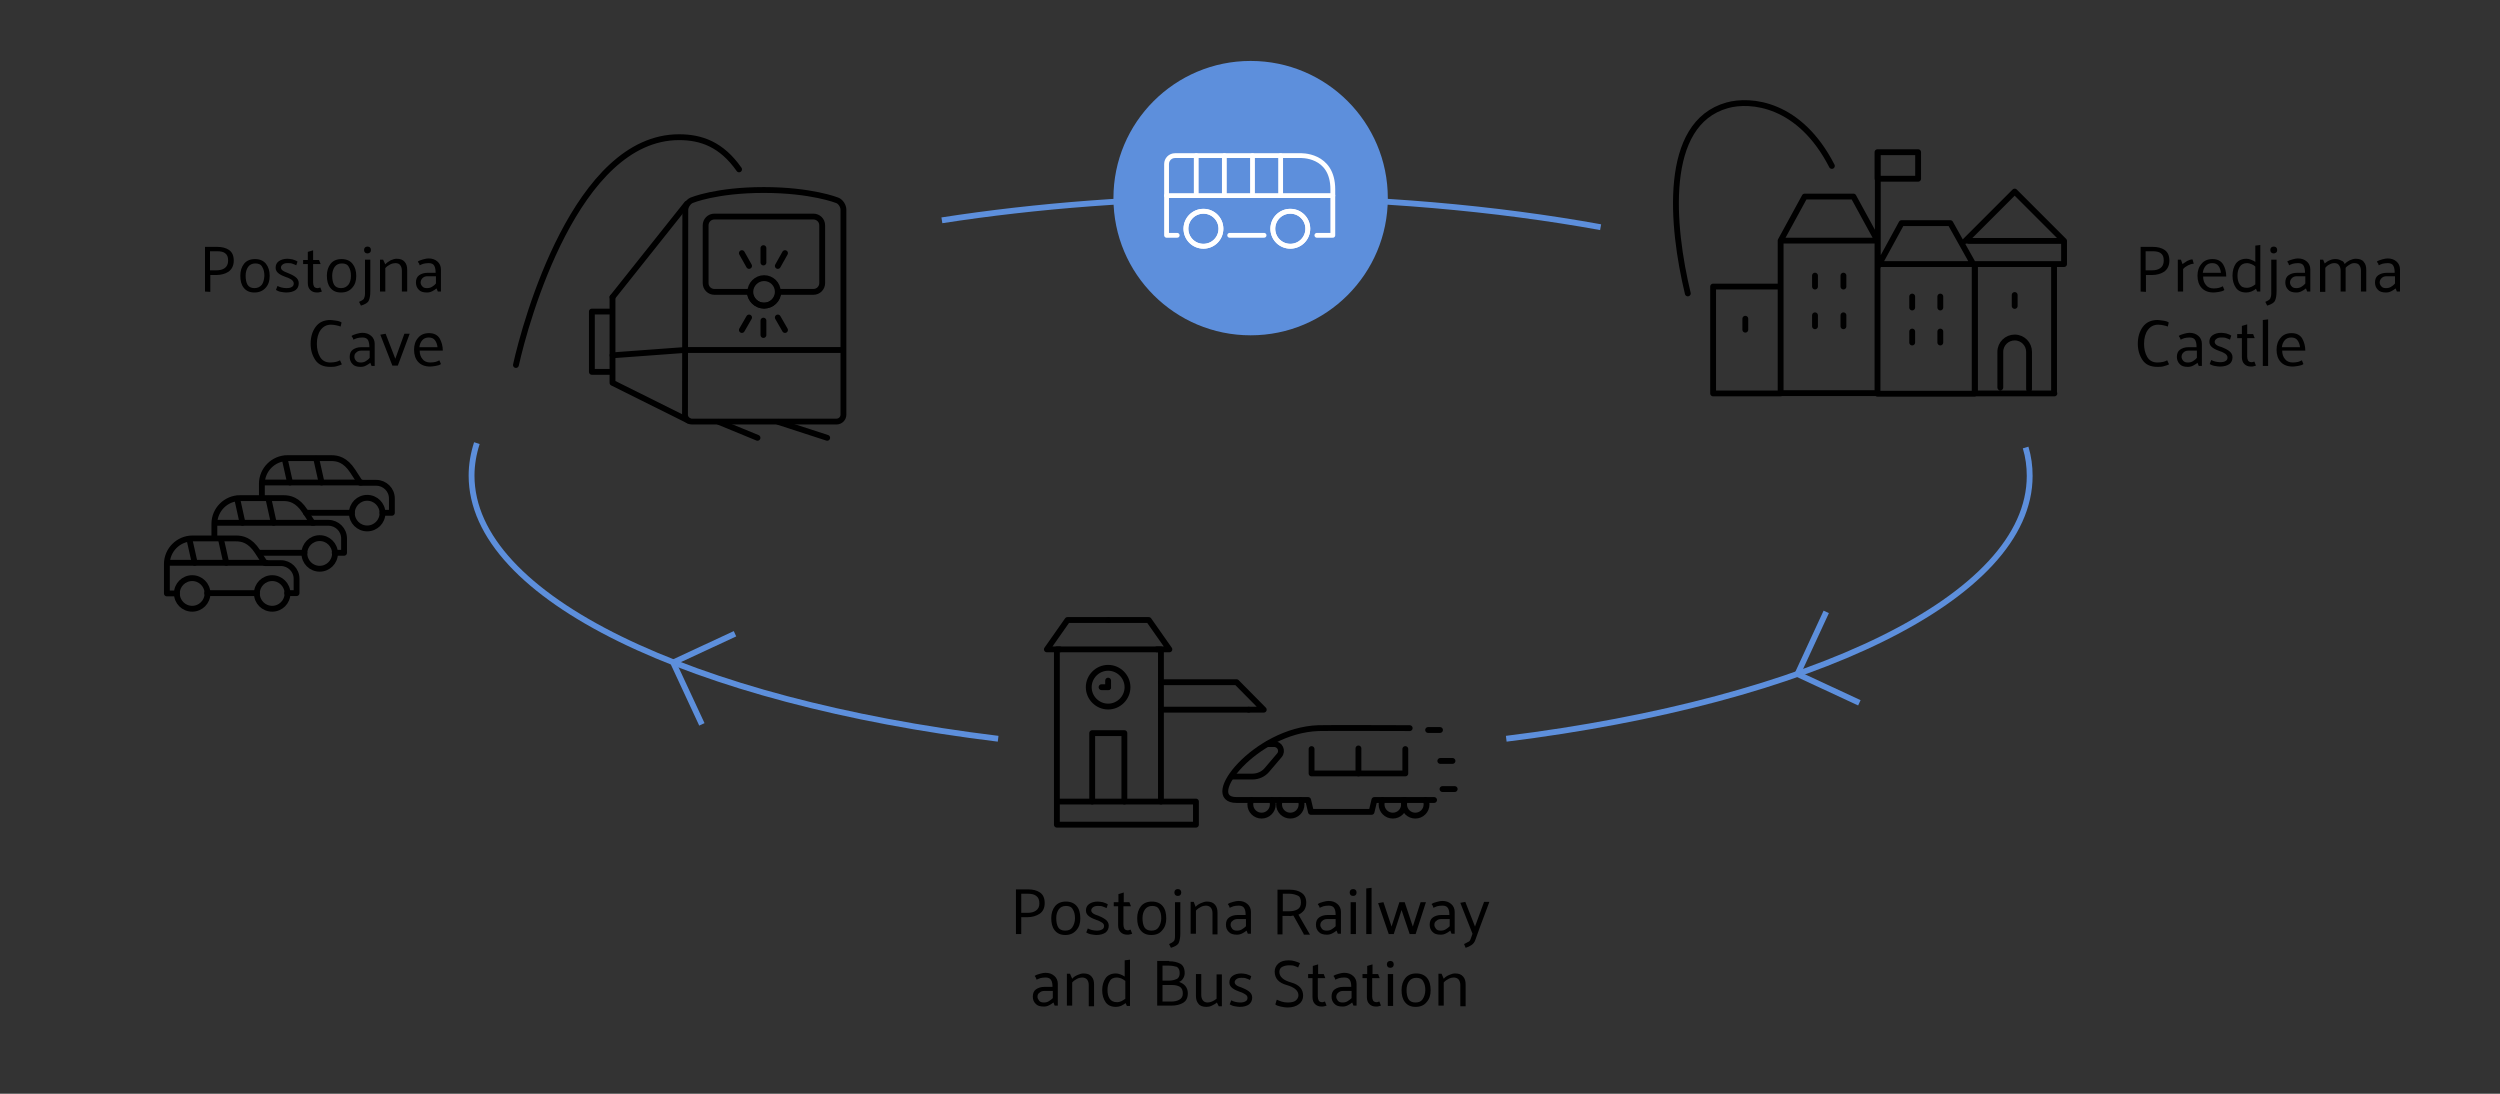 <?xml version="1.0" encoding="utf-8"?>
<!-- Generator: Adobe Illustrator 27.3.1, SVG Export Plug-In . SVG Version: 6.00 Build 0)  -->
<svg version="1.1" id="Layer_1" xmlns="http://www.w3.org/2000/svg" xmlns:xlink="http://www.w3.org/1999/xlink" x="0px" y="0px"
	 width="800px" height="350px" viewBox="0 0 800 350" style="enable-background:new 0 0 800 350;" xml:space="preserve">
<rect x="0" y="0" width="800" height="350" fill="#333333" stroke="none"/>
<style type="text/css">
	.st0{fill:none;stroke:#000000;stroke-width:1.871;stroke-linecap:round;stroke-linejoin:round;stroke-miterlimit:10;}
	.st1{fill:none;stroke:#5D8FDC;stroke-width:1.871;stroke-miterlimit:10;}
	.st2{fill:#5D8FDC;}
	.st3{fill:none;stroke:#FFFFFF;stroke-width:1.54;stroke-linecap:round;stroke-linejoin:round;stroke-miterlimit:10;}
	.st4{enable-background:new    ;}
</style>
<g>
	<path d="M685,93.3V79h3.9c1.5,0,2.8,0.3,3.8,1s1.5,1.8,1.5,3.4s-0.6,2.7-1.6,3.5c-1.1,0.7-2.4,1.1-3.9,1.1h-2v5.4L685,93.3
		L685,93.3z M688.9,80.4h-2.3v6.1h2.1c1,0,1.9-0.2,2.6-0.7c0.7-0.5,1.1-1.3,1.1-2.4c0-1.2-0.3-1.9-1-2.4
		C690.9,80.6,690,80.4,688.9,80.4z"/>
	<path d="M696.9,93.3V83.1h1l0.5,1.4c0.4-0.3,0.9-0.6,1.5-1c0.6-0.3,1.2-0.5,1.7-0.5c0.1,0.2,0.1,0.4,0.2,0.7
		c0.1,0.2,0.1,0.4,0.2,0.7c-0.6,0-1.2,0.2-1.8,0.5s-1.2,0.7-1.6,1.2v7.2L696.9,93.3L696.9,93.3z"/>
	<path d="M712.4,88.5H705c0,1.1,0.3,2,0.9,2.7c0.5,0.7,1.4,1.1,2.5,1.1c0.7,0,1.2-0.1,1.7-0.2c0.4-0.1,0.8-0.3,1.2-0.5l0.5,1.2
		c-0.4,0.3-1,0.5-1.7,0.6s-1.3,0.2-1.7,0.2c-1.7,0-3-0.5-3.9-1.5s-1.3-2.3-1.3-3.9c0-1.5,0.4-2.8,1.3-3.8c0.8-1,2-1.5,3.5-1.5
		c1.6,0,2.7,0.6,3.4,1.7C712,85.6,712.4,86.9,712.4,88.5z M710.7,87.3c-0.1-0.9-0.4-1.7-0.8-2.2c-0.4-0.6-1.1-0.9-2-0.9
		s-1.6,0.3-2.1,0.9s-0.8,1.3-0.9,2.2H710.7z"/>
	<path d="M723.3,78.4v14.9h-1l-0.4-0.9c-0.4,0.4-0.9,0.6-1.5,0.9c-0.6,0.2-1.1,0.3-1.6,0.3c-1.5,0-2.6-0.5-3.3-1.5s-1.1-2.3-1.1-3.9
		s0.4-2.9,1.1-3.9c0.8-1,1.9-1.5,3.4-1.5c0.4,0,0.9,0.1,1.4,0.3c0.5,0.2,1,0.4,1.4,0.7v-5.2L723.3,78.4z M719.1,84.2
		c-1.1,0-1.9,0.4-2.4,1.2c-0.5,0.8-0.7,1.7-0.7,2.8c0,1.1,0.2,2.1,0.7,2.8c0.5,0.8,1.2,1.1,2.4,1.1c0.4,0,0.8-0.1,1.3-0.3
		c0.5-0.2,0.9-0.5,1.3-0.8v-5.7c-0.4-0.4-0.8-0.6-1.3-0.8C719.9,84.3,719.5,84.2,719.1,84.2z"/>
	<path d="M726.8,94V83.1h1.7v10.1c0,1.4-0.2,2.4-0.5,3c-0.3,0.7-1.2,1.2-2.5,1.6l-0.6-1.2c0.7-0.3,1.2-0.6,1.5-0.9
		C726.6,95.3,726.8,94.7,726.8,94z M727.6,81.1c-0.3,0-0.6-0.1-0.8-0.3c-0.2-0.2-0.3-0.5-0.3-0.8s0.1-0.6,0.3-0.8
		c0.2-0.2,0.5-0.3,0.8-0.3s0.6,0.1,0.8,0.3c0.2,0.2,0.3,0.5,0.3,0.8s-0.1,0.6-0.3,0.8C728.2,80.9,727.9,81.1,727.6,81.1z"/>
	<path d="M731.9,83.7c0.4-0.3,1-0.5,1.7-0.7s1.3-0.3,1.7-0.3c1.2,0,2.1,0.3,2.9,1c0.7,0.6,1.1,1.5,1.1,2.5v7.1h-1l-0.4-1
		c-0.4,0.3-0.8,0.6-1.4,0.9c-0.6,0.3-1.1,0.4-1.7,0.4c-1.2,0-2.1-0.3-2.6-0.9c-0.6-0.6-0.9-1.4-0.9-2.3c0-1,0.3-1.8,1-2.3
		s1.6-0.8,2.7-0.8h2.6c0-0.8-0.1-1.6-0.4-2.2c-0.3-0.6-0.9-0.9-1.8-0.9c-0.7,0-1.3,0.1-1.7,0.2c-0.5,0.2-0.9,0.3-1.2,0.5
		c-0.1-0.2-0.1-0.4-0.2-0.6S732,83.9,731.9,83.7z M732.8,90.4c0,0.4,0.2,0.9,0.5,1.2c0.3,0.4,0.8,0.6,1.5,0.6c0.6,0,1.1-0.1,1.6-0.4
		s0.9-0.6,1.3-1.1v-2.3H735c-0.7,0-1.2,0.2-1.6,0.6C733,89.4,732.8,89.9,732.8,90.4z"/>
	<path d="M750.3,84.5c0.4-0.5,1-0.9,1.6-1.2c0.7-0.3,1.3-0.5,1.9-0.5c1.2,0,2.1,0.3,2.6,1c0.6,0.7,0.8,1.5,0.8,2.6v6.9h-1.7v-6.7
		c0-0.7-0.2-1.3-0.5-1.7c-0.3-0.5-0.9-0.7-1.6-0.7c-0.5,0-0.9,0.1-1.4,0.4s-1,0.6-1.4,1.1c0,0.1,0,0.3,0,0.4s0,0.2,0,0.3v6.9H749
		v-6.7c0-0.7-0.2-1.3-0.5-1.7c-0.3-0.5-0.8-0.7-1.5-0.7c-0.5,0-1,0.1-1.5,0.4c-0.5,0.2-1,0.6-1.4,1.1v7.7h-1.7V83.1h1l0.5,1.2
		c0.5-0.4,1-0.8,1.6-1c0.6-0.3,1.2-0.4,1.8-0.4c0.8,0,1.4,0.2,1.9,0.5C749.7,83.5,750.1,83.9,750.3,84.5z"/>
	<path d="M760.6,83.7c0.4-0.3,1-0.5,1.7-0.7s1.3-0.3,1.7-0.3c1.2,0,2.1,0.3,2.9,1c0.7,0.6,1.1,1.5,1.1,2.5v7.1h-1l-0.4-1
		c-0.4,0.3-0.8,0.6-1.4,0.9c-0.6,0.3-1.1,0.4-1.7,0.4c-1.2,0-2.1-0.3-2.6-0.9c-0.6-0.6-0.9-1.4-0.9-2.3c0-1,0.3-1.8,1-2.3
		s1.6-0.8,2.7-0.8h2.6c0-0.8-0.1-1.6-0.4-2.2c-0.3-0.6-0.9-0.9-1.8-0.9c-0.7,0-1.3,0.1-1.7,0.2c-0.5,0.2-0.9,0.3-1.2,0.5
		c-0.1-0.2-0.1-0.4-0.2-0.6C760.8,84.1,760.7,83.9,760.6,83.7z M761.5,90.4c0,0.4,0.2,0.9,0.5,1.2c0.3,0.4,0.8,0.6,1.5,0.6
		c0.6,0,1.1-0.1,1.6-0.4s0.9-0.6,1.3-1.1v-2.3h-2.7c-0.7,0-1.2,0.2-1.6,0.6C761.7,89.4,761.5,89.9,761.5,90.4z"/>
	<path d="M693.7,104.5c-0.5-0.2-0.9-0.3-1.4-0.4c-0.4-0.1-1-0.2-1.7-0.2c-1.4,0-2.5,0.6-3.3,1.7s-1.2,2.6-1.2,4.4c0,1.6,0.3,3,1,4.2
		s1.8,1.8,3.3,1.8c0.7,0,1.3-0.1,1.8-0.2s0.9-0.3,1.3-0.5l0.6,1.3c-0.4,0.2-1,0.4-1.7,0.6s-1.4,0.2-2,0.2c-2.2,0-3.8-0.7-4.8-2.2
		s-1.5-3.2-1.5-5.2c0-2.1,0.5-3.9,1.6-5.4s2.7-2.2,4.7-2.2c0.4,0,1,0.1,1.8,0.2s1.4,0.3,1.8,0.6L693.7,104.5z"/>
	<path d="M697.2,107.5c0.4-0.3,1-0.5,1.7-0.7s1.3-0.3,1.7-0.3c1.2,0,2.1,0.3,2.9,1c0.7,0.6,1.1,1.5,1.1,2.5v7.1h-1l-0.4-1
		c-0.4,0.3-0.8,0.6-1.4,0.9c-0.6,0.3-1.1,0.4-1.7,0.4c-1.2,0-2.1-0.3-2.6-0.9c-0.6-0.6-0.9-1.4-0.9-2.3c0-1,0.3-1.8,1-2.3
		s1.6-0.8,2.7-0.8h2.6c0-0.8-0.1-1.6-0.4-2.2c-0.3-0.6-0.9-0.9-1.8-0.9c-0.7,0-1.3,0.1-1.7,0.2c-0.5,0.2-0.9,0.3-1.2,0.5
		c-0.1-0.2-0.1-0.4-0.2-0.6C697.4,107.9,697.3,107.7,697.2,107.5z M698.1,114.2c0,0.4,0.2,0.9,0.5,1.2c0.3,0.4,0.8,0.6,1.5,0.6
		c0.6,0,1.1-0.1,1.6-0.4s0.9-0.6,1.3-1.1v-2.3h-2.7c-0.7,0-1.2,0.2-1.6,0.6C698.3,113.2,698.1,113.6,698.1,114.2z"/>
	<path d="M713.6,108.7c-0.3-0.2-0.7-0.3-1.2-0.5c-0.4-0.2-1-0.2-1.6-0.2s-1.1,0.1-1.5,0.4s-0.6,0.6-0.6,1s0.2,0.7,0.6,1
		c0.4,0.3,1,0.5,1.7,0.7c0.8,0.3,1.6,0.7,2.3,1.2s1.1,1.2,1.1,2c0,0.9-0.3,1.7-1,2.2s-1.7,0.8-3.1,0.8c-0.4,0-1-0.1-1.6-0.2
		c-0.7-0.1-1.2-0.4-1.6-0.6l0.5-1.3c0.4,0.2,0.8,0.4,1.3,0.5s1,0.2,1.5,0.2c0.8,0,1.4-0.1,1.8-0.4c0.4-0.2,0.6-0.6,0.6-1.1
		c0-0.4-0.2-0.8-0.7-1.2c-0.5-0.3-1-0.6-1.7-0.8c-0.8-0.3-1.6-0.6-2.3-1.1s-1.1-1.1-1.1-1.9c0-0.9,0.3-1.6,1-2.1s1.6-0.8,2.8-0.8
		c0.4,0,1,0.1,1.6,0.2c0.6,0.2,1.2,0.4,1.6,0.7L713.6,108.7z"/>
	<path d="M721.9,117c-0.2,0.1-0.4,0.1-0.7,0.2s-0.6,0.1-0.9,0.1c-0.9,0-1.6-0.3-2.1-0.8s-0.8-1.2-0.8-2.2v-6.1h-1.5v-1.3h1.5v-2.6
		l1.7-0.5v3.1h1.9l0.5,1.3h-2.4v5.9c0,0.5,0.1,0.9,0.3,1.3c0.2,0.3,0.6,0.5,1.1,0.5c0.2,0,0.3,0,0.5-0.1c0.2,0,0.3-0.1,0.4-0.1
		L721.9,117z"/>
	<path d="M724.1,117.1v-14.7l1.7-0.2v14.9C725.8,117.1,724.1,117.1,724.1,117.1z"/>
	<path d="M737.7,112.2h-7.4c0,1.1,0.3,2,0.9,2.7c0.5,0.7,1.4,1.1,2.5,1.1c0.7,0,1.2-0.1,1.7-0.2c0.4-0.1,0.8-0.3,1.2-0.5l0.5,1.2
		c-0.4,0.3-1,0.5-1.7,0.6s-1.3,0.2-1.7,0.2c-1.7,0-3-0.5-3.9-1.5s-1.3-2.3-1.3-3.9c0-1.5,0.4-2.8,1.3-3.8c0.8-1,2-1.5,3.5-1.5
		c1.6,0,2.7,0.6,3.4,1.7C737.3,109.4,737.7,110.7,737.7,112.2z M736,111.1c-0.1-0.9-0.4-1.7-0.8-2.2c-0.4-0.6-1.1-0.9-2-0.9
		s-1.6,0.3-2.1,0.9s-0.8,1.3-0.9,2.2H736z"/>
</g>
<g>
	<path d="M65.6,93.3V79h3.9c1.5,0,2.8,0.3,3.8,1s1.5,1.8,1.5,3.4s-0.6,2.7-1.6,3.5c-1.1,0.7-2.4,1.1-3.9,1.1h-2v5.4L65.6,93.3
		L65.6,93.3z M69.5,80.4h-2.3v6.1h2.1c1,0,1.9-0.2,2.6-0.7s1.1-1.3,1.1-2.4c0-1.2-0.3-1.9-1-2.4C71.5,80.6,70.6,80.4,69.5,80.4z"/>
	<path d="M81.4,93.6c-1.5,0-2.6-0.5-3.4-1.5s-1.1-2.3-1.1-3.9c0-1.5,0.4-2.8,1.2-3.8c0.8-1,2-1.5,3.5-1.5s2.7,0.5,3.5,1.5
		s1.2,2.3,1.2,3.9s-0.4,2.8-1.3,3.8C84.1,93.1,82.9,93.6,81.4,93.6z M84.6,88.3c0-1.2-0.2-2.1-0.7-2.9c-0.4-0.8-1.2-1.1-2.2-1.1
		s-1.8,0.4-2.3,1.1s-0.8,1.7-0.8,2.8c0,1.2,0.2,2.2,0.6,2.9c0.4,0.7,1.2,1.1,2.2,1.1c1.1,0,1.8-0.4,2.4-1.1
		C84.3,90.4,84.5,89.5,84.6,88.3z"/>
	<path d="M94.8,84.9c-0.3-0.2-0.7-0.3-1.2-0.5c-0.4-0.2-1-0.2-1.6-0.2s-1.1,0.1-1.5,0.4s-0.6,0.6-0.6,1s0.2,0.7,0.6,1s1,0.5,1.7,0.8
		c0.8,0.3,1.6,0.7,2.3,1.2c0.7,0.5,1.1,1.2,1.1,2c0,0.9-0.3,1.7-1,2.2s-1.7,0.8-3.1,0.8c-0.4,0-1-0.1-1.6-0.2
		c-0.7-0.1-1.2-0.4-1.6-0.6l0.5-1.3c0.4,0.2,0.8,0.4,1.3,0.5s1,0.2,1.5,0.2c0.8,0,1.4-0.1,1.8-0.4c0.4-0.2,0.6-0.6,0.6-1.1
		c0-0.4-0.2-0.8-0.7-1.2c-0.5-0.3-1-0.6-1.7-0.8c-0.8-0.3-1.6-0.6-2.3-1.1c-0.7-0.5-1.1-1.1-1.1-1.9c0-0.9,0.3-1.6,1-2.1
		s1.6-0.8,2.8-0.8c0.4,0,1,0.1,1.6,0.2c0.6,0.2,1.2,0.4,1.6,0.7L94.8,84.9z"/>
	<path d="M103,93.3c-0.2,0.1-0.4,0.1-0.7,0.2c-0.3,0.1-0.6,0.1-0.9,0.1c-0.9,0-1.6-0.3-2.1-0.8s-0.8-1.2-0.8-2.2v-6.1H97v-1.3h1.5
		v-2.6l1.7-0.5v3.1h1.9l0.5,1.3h-2.4v5.9c0,0.5,0.1,0.9,0.3,1.3c0.2,0.3,0.6,0.5,1.1,0.5c0.2,0,0.3,0,0.5-0.1c0.2,0,0.3-0.1,0.4-0.1
		L103,93.3z"/>
	<path d="M109.1,93.6c-1.5,0-2.6-0.5-3.4-1.5s-1.1-2.3-1.1-3.9c0-1.5,0.4-2.8,1.2-3.8c0.8-1,2-1.5,3.5-1.5s2.7,0.5,3.5,1.5
		s1.2,2.3,1.2,3.9s-0.4,2.8-1.3,3.8C111.8,93.1,110.7,93.6,109.1,93.6z M112.3,88.3c0-1.2-0.2-2.1-0.7-2.9c-0.4-0.8-1.2-1.1-2.2-1.1
		s-1.8,0.4-2.3,1.1s-0.8,1.7-0.8,2.8c0,1.2,0.2,2.2,0.6,2.9c0.4,0.7,1.2,1.1,2.2,1.1c1.1,0,1.8-0.4,2.4-1.1
		C112,90.4,112.3,89.5,112.3,88.3z"/>
	<path d="M116.8,94V83.1h1.7v10.1c0,1.4-0.2,2.4-0.5,3c-0.3,0.7-1.2,1.2-2.5,1.6l-0.6-1.2c0.7-0.3,1.2-0.6,1.5-0.9
		C116.6,95.3,116.8,94.7,116.8,94z M117.6,81.1c-0.3,0-0.6-0.1-0.8-0.3c-0.2-0.2-0.3-0.5-0.3-0.8s0.1-0.6,0.3-0.8
		c0.2-0.2,0.5-0.3,0.8-0.3s0.6,0.1,0.8,0.3c0.2,0.2,0.3,0.5,0.3,0.8s-0.1,0.6-0.3,0.8C118.2,80.9,117.9,81.1,117.6,81.1z"/>
	<path d="M123.3,84.6c0.4-0.5,1-0.9,1.7-1.3c0.7-0.3,1.3-0.5,1.9-0.5c1.2,0,2,0.3,2.6,1s0.8,1.5,0.8,2.6v6.9h-1.7v-6.7
		c0-0.7-0.2-1.3-0.5-1.7c-0.3-0.5-0.9-0.7-1.6-0.7c-0.4,0-1,0.1-1.6,0.4s-1.2,0.7-1.6,1.2v7.5h-1.7V83.1h1L123.3,84.6z"/>
	<path d="M133.7,83.7c0.4-0.3,1-0.5,1.7-0.7s1.3-0.3,1.7-0.3c1.2,0,2.1,0.3,2.9,1c0.7,0.6,1.1,1.5,1.1,2.5v7.1h-1l-0.4-1
		c-0.4,0.3-0.8,0.6-1.4,0.9c-0.6,0.3-1.1,0.4-1.7,0.4c-1.2,0-2.1-0.3-2.6-0.9c-0.6-0.6-0.9-1.4-0.9-2.3c0-1,0.3-1.8,1-2.3
		s1.6-0.8,2.7-0.8h2.6c0-0.8-0.1-1.6-0.4-2.2c-0.3-0.6-0.9-0.9-1.8-0.9c-0.7,0-1.3,0.1-1.7,0.2c-0.5,0.2-0.9,0.3-1.2,0.5
		c-0.1-0.2-0.1-0.4-0.2-0.6C133.9,84.1,133.8,83.9,133.7,83.7z M134.6,90.4c0,0.4,0.2,0.9,0.5,1.2c0.3,0.4,0.8,0.6,1.5,0.6
		c0.6,0,1.1-0.1,1.6-0.4s0.9-0.6,1.3-1.1v-2.3h-2.7c-0.7,0-1.2,0.2-1.6,0.6S134.6,89.9,134.6,90.4z"/>
	<path d="M109,104.5c-0.5-0.2-0.9-0.3-1.4-0.4c-0.4-0.1-1-0.2-1.7-0.2c-1.4,0-2.5,0.6-3.3,1.7s-1.2,2.6-1.2,4.4c0,1.6,0.3,3,1,4.2
		s1.8,1.8,3.3,1.8c0.7,0,1.3-0.1,1.8-0.2s0.9-0.3,1.3-0.5l0.6,1.3c-0.4,0.2-1,0.4-1.7,0.6s-1.4,0.2-2,0.2c-2.2,0-3.8-0.7-4.8-2.2
		s-1.5-3.2-1.5-5.2c0-2.1,0.5-3.9,1.6-5.4s2.7-2.2,4.7-2.2c0.4,0,1,0.1,1.8,0.2s1.4,0.3,1.8,0.6L109,104.5z"/>
	<path d="M112.5,107.5c0.4-0.3,1-0.5,1.7-0.7s1.3-0.3,1.7-0.3c1.2,0,2.1,0.3,2.9,1c0.7,0.6,1.1,1.5,1.1,2.5v7.1h-1l-0.4-1
		c-0.4,0.3-0.8,0.6-1.4,0.9s-1.1,0.4-1.7,0.4c-1.2,0-2.1-0.3-2.6-0.9c-0.6-0.6-0.9-1.4-0.9-2.3c0-1,0.3-1.8,1-2.3s1.6-0.8,2.7-0.8
		h2.6c0-0.8-0.1-1.6-0.4-2.2s-0.9-0.9-1.8-0.9c-0.7,0-1.3,0.1-1.7,0.2c-0.5,0.2-0.9,0.3-1.2,0.5c-0.1-0.2-0.1-0.4-0.2-0.6
		C112.6,107.9,112.6,107.7,112.5,107.5z M113.4,114.2c0,0.4,0.2,0.9,0.5,1.2c0.3,0.4,0.8,0.6,1.5,0.6c0.6,0,1.1-0.1,1.6-0.4
		s0.9-0.6,1.3-1.1v-2.3h-2.7c-0.7,0-1.2,0.2-1.6,0.6C113.5,113.2,113.4,113.6,113.4,114.2z"/>
	<path d="M125.6,117.1l-3.9-10l1.7-0.3l3.1,8l2.9-8h1.7l-3.8,10.2h-1.7C125.6,117,125.6,117.1,125.6,117.1z"/>
	<path d="M141.7,112.2h-7.4c0,1.1,0.3,2,0.9,2.7c0.5,0.7,1.4,1.1,2.5,1.1c0.7,0,1.2-0.1,1.7-0.2c0.4-0.1,0.8-0.3,1.2-0.5l0.5,1.2
		c-0.4,0.3-1,0.5-1.7,0.6s-1.3,0.2-1.7,0.2c-1.7,0-3-0.5-3.9-1.5s-1.3-2.3-1.3-3.9c0-1.5,0.4-2.8,1.3-3.8c0.8-1,2-1.5,3.5-1.5
		c1.6,0,2.7,0.6,3.4,1.7C141.3,109.4,141.7,110.7,141.7,112.2z M140,111.1c-0.1-0.9-0.4-1.7-0.8-2.2c-0.4-0.6-1.1-0.9-2-0.9
		s-1.6,0.3-2.1,0.9s-0.8,1.3-0.9,2.2H140z"/>
</g>
<g>
	<path class="st0" d="M263.1,90.6c0,1.5-1.2,2.8-2.8,2.8h-11.2c-0.1,2.5-2.1,4.4-4.6,4.4s-4.5-2-4.6-4.4h-11.3
		c-1.5,0-2.8-1.2-2.8-2.8V72.1c0-1.5,1.2-2.8,2.8-2.8h31.7c1.5,0,2.8,1.2,2.8,2.8V90.6z"/>
	<polyline class="st0" points="195.5,99.7 189.4,99.7 189.4,119 195.5,119 	"/>
	<polyline class="st0" points="196,95.1 196,122.5 220.3,134.6 	"/>
	<line class="st0" x1="219.1" y1="112" x2="196" y2="113.7"/>
	<path class="st0" d="M219.2,132.7c0,1.2,1,2.2,2.2,2.2h46.3c1.2,0,2.2-1,2.2-2.2V67.1c0-1.2-0.9-2.6-2-3c0,0-8.2-3.3-23.5-3.3
		s-23.1,3.3-23.1,3.3c-1.1,0.5-2,1.9-2,3.1L219.2,132.7L219.2,132.7z"/>
	<line class="st0" x1="269.7" y1="112" x2="219.8" y2="112"/>
	<path class="st0" d="M244.5,89c-2.4,0-4.4,2-4.4,4.4s2,4.4,4.4,4.4s4.4-2,4.4-4.4C248.9,90.9,246.9,89,244.5,89z"/>
	<line class="st0" x1="244.3" y1="84" x2="244.3" y2="79.4"/>
	<line class="st0" x1="248.9" y1="85.1" x2="251.2" y2="81"/>
	<line class="st0" x1="239.7" y1="85.1" x2="237.4" y2="81"/>
	<line class="st0" x1="244.3" y1="102.6" x2="244.3" y2="107.2"/>
	<line class="st0" x1="248.9" y1="101.6" x2="251.2" y2="105.6"/>
	<line class="st0" x1="237.4" y1="105.6" x2="239.7" y2="101.6"/>
	<line class="st0" x1="196" y1="95.1" x2="219.8" y2="65.2"/>
	<path class="st0" d="M236.5,54.2c-5.6-8-12.1-10.3-19.2-10.3c-32.9,0-49.1,58.9-52.2,72.9"/>
	<g>
		<line class="st0" x1="230" y1="135" x2="242.4" y2="140.1"/>
		<line class="st0" x1="249" y1="135" x2="264.7" y2="140.1"/>
	</g>
</g>
<path class="st0" d="M657.4,125.9H632V84.5h25.3v41.4H657.4z M631.9,84.5h-31.1V126h31.1V84.5z M600.8,77h-31v48.8h31V77z
	 M569.8,91.7h-21.6v34.2h21.6V91.7z M629.9,84.5h30.6v-7.4h-30.6 M660.5,77.1l-15.8-15.8l-15.8,15.8 M600.8,77l-7.7-14.1h-15.6
	L569.8,77 M631.6,84.8l-7.5-13.4h-15.6l-7.7,14.1 M644.7,94.4v3.5 M611.9,94.9v3.5 M558.5,102v3.5 M620.9,94.9v3.5 M611.9,106.1v3.5
	 M620.9,106.1v3.5 M580.8,88.2v3.5 M589.9,88.2v3.5 M580.8,100.9v3.5 M589.9,100.9v3.5 M649.3,124.5v-11.9c0-2.5-2-4.6-4.6-4.6
	c-2.5,0-4.6,2-4.6,4.6V124 M600.9,85.5V48.7 M613.8,48.7h-13v8.5h13V48.7z M586.2,53.1c-10.3-20.1-26-21.5-33.5-19.4
	c-20.8,5.8-17.8,38.6-12.6,60.2"/>
<g>
	<path class="st1" d="M301.4,70.5c30.3-4.7,63.7-7.3,98.8-7.3c40.3,0,78.3,3.4,112,9.5"/>
	<path class="st1" d="M319.4,236.4c-98-12-168.5-45.1-168.5-84.2c0-3.5,0.6-7,1.7-10.4"/>
	<path class="st1" d="M648.2,143.2c0.9,3,1.3,6,1.3,9.1c0,38.9-70,72-167.5,84.1"/>
</g>
<polyline class="st0" points="399.6,227.1 371.5,227.1 371.5,207.8 338.2,207.8 338.2,256.5 382.7,256.5 382.7,263.9 338.2,263.9 
	338.2,256.5 "/>
<polyline class="st0" points="371.5,218.3 395.7,218.3 404.4,227.1 399.6,227.1 "/>
<polyline class="st0" points="354.6,198.4 367.6,198.4 374.2,207.8 370.2,207.8 "/>
<polyline class="st0" points="354.6,198.4 341.6,198.4 335,207.8 339.1,207.8 "/>
<path class="st0" d="M360.8,219.9c0,3.4-2.8,6.2-6.2,6.2s-6.2-2.8-6.2-6.2s2.8-6.2,6.2-6.2S360.8,216.5,360.8,219.9z"/>
<polyline class="st0" points="359.8,256.5 359.8,234.6 349.5,234.6 349.5,256.5 "/>
<line class="st0" x1="354.6" y1="219.9" x2="352.5" y2="219.9"/>
<line class="st0" x1="354.6" y1="219.9" x2="354.6" y2="217.8"/>
<line class="st0" x1="371.5" y1="227.1" x2="371.5" y2="256.5"/>
<g>
	<path class="st0" d="M407,256c0.2,0.4,0.3,0.9,0.3,1.4c0,2-1.6,3.6-3.6,3.6s-3.6-1.6-3.6-3.6c0-0.5,0.1-1,0.3-1.4"/>
	<path class="st0" d="M416.2,256c0.2,0.4,0.3,0.9,0.3,1.4c0,2-1.6,3.6-3.6,3.6s-3.6-1.6-3.6-3.6c0-0.5,0.1-1,0.3-1.4"/>
	<path class="st0" d="M449,256c0.2,0.4,0.3,0.9,0.3,1.4c0,2-1.6,3.6-3.6,3.6s-3.6-1.6-3.6-3.6c0-0.5,0.1-1,0.3-1.4"/>
	<path class="st0" d="M456.2,256c0.2,0.4,0.3,0.9,0.3,1.4c0,2-1.6,3.6-3.6,3.6s-3.6-1.6-3.6-3.6c0-0.5,0.1-1,0.3-1.4"/>
	<path class="st0" d="M458.9,256h-19.1l-0.9,3.8h-19.4l-0.9-3.8h-18.9h-3.4h-0.6c-11.4,0,6-22.3,26.2-23c1.5-0.1,29.2,0,29.2,0"/>
	<polyline class="st0" points="449.7,239.7 449.7,247.5 419.7,247.5 419.7,239.7 	"/>
	<path class="st0" d="M405.6,238.1h2.1c1.9,0,2.9,2.2,1.7,3.6l-4,4.7c-1.1,1.3-2.8,2.1-4.6,2.1h-6.7"/>
	<line class="st0" x1="457" y1="233.6" x2="460.8" y2="233.6"/>
	<line class="st0" x1="460.9" y1="243.5" x2="464.8" y2="243.5"/>
	<line class="st0" x1="461.6" y1="252.5" x2="465.5" y2="252.5"/>
	<line class="st0" x1="434.7" y1="247.5" x2="434.7" y2="239.5"/>
</g>
<g>
	<line class="st0" x1="97.9" y1="164.1" x2="112.6" y2="164.1"/>
	<path class="st0" d="M122.4,164.1h3v-4.6c0-2.8-2.3-5-5-5h-5.1l-2.4-3.7c-2.4-3.7-4.9-4.2-6.9-4.2H92c-4.5,0-8.2,3.7-8.2,8.2v4.5"
		/>
	<line class="st0" x1="115.6" y1="154.4" x2="84.1" y2="154.4"/>
	<g>
		<circle class="st0" cx="117.5" cy="164.2" r="4.9"/>
	</g>
	<line class="st0" x1="101.2" y1="146.8" x2="102.9" y2="154.4"/>
	<line class="st0" x1="91.1" y1="146.8" x2="92.8" y2="154.4"/>
	<line class="st0" x1="82.8" y1="176.9" x2="97.4" y2="176.9"/>
	<path class="st0" d="M107.1,176.9h3v-4.6c0-2.8-2.3-5-5-5H100l-2.4-3.7c-2.4-3.7-4.9-4.2-6.9-4.2H76.8c-4.5,0-8.2,3.7-8.2,8.2v4.4"
		/>
	<line class="st0" x1="100.4" y1="167.3" x2="68.9" y2="167.3"/>
	<g>
		<circle class="st0" cx="102.3" cy="177.1" r="4.9"/>
	</g>
	<line class="st0" x1="85.9" y1="159.6" x2="87.6" y2="167.3"/>
	<line class="st0" x1="75.9" y1="159.6" x2="77.6" y2="167.3"/>
	<line class="st0" x1="66.3" y1="189.8" x2="82.2" y2="189.8"/>
	<path class="st0" d="M91.9,189.8h3v-4.6c0-2.8-2.3-5-5-5h-5.1l-2.4-3.7c-2.4-3.7-4.9-4.2-6.9-4.2H61.6c-4.5,0-8.2,3.7-8.2,8.2v9.4
		h3.2"/>
	<line class="st0" x1="85.2" y1="180.1" x2="53.7" y2="180.1"/>
	<g>
		<circle class="st0" cx="87.1" cy="189.9" r="4.9"/>
	</g>
	<g>
		<circle class="st0" cx="61.5" cy="189.9" r="4.9"/>
	</g>
	<line class="st0" x1="70.7" y1="172.5" x2="72.4" y2="180.1"/>
	<line class="st0" x1="60.6" y1="172.5" x2="62.3" y2="180.1"/>
</g>
<polyline class="st1" points="224.6,231.8 215.4,212 235.2,202.8 "/>
<polyline class="st1" points="584.4,195.8 575.2,215.7 595,224.9 "/>
<g>
	<g>
		<circle class="st2" cx="400.2" cy="63.4" r="43.9"/>
	</g>
	<line class="st3" x1="393.5" y1="75.3" x2="404.5" y2="75.3"/>
	<line class="st3" x1="373.3" y1="62.6" x2="426.5" y2="62.6"/>
	<path class="st3" d="M407.3,73.2c0,3.1,2.5,5.6,5.6,5.6s5.6-2.5,5.6-5.6s-2.5-5.6-5.6-5.6S407.3,70.1,407.3,73.2"/>
	<path class="st3" d="M407.3,73.2c0,3.1,2.5,5.6,5.6,5.6s5.6-2.5,5.6-5.6s-2.5-5.6-5.6-5.6S407.3,70.1,407.3,73.2z"/>
	<path class="st3" d="M379.5,73.2c0,3.1,2.5,5.6,5.6,5.6s5.6-2.5,5.6-5.6s-2.5-5.6-5.6-5.6S379.5,70.1,379.5,73.2"/>
	<path class="st3" d="M379.5,73.2c0,3.1,2.5,5.6,5.6,5.6s5.6-2.5,5.6-5.6s-2.5-5.6-5.6-5.6S379.5,70.1,379.5,73.2z"/>
	<line class="st3" x1="382.8" y1="62.2" x2="382.8" y2="49.8"/>
	<line class="st3" x1="391.8" y1="62.2" x2="391.8" y2="49.8"/>
	<line class="st3" x1="400.8" y1="62.2" x2="400.8" y2="49.8"/>
	<line class="st3" x1="409.8" y1="62.2" x2="409.8" y2="49.8"/>
	<path class="st3" d="M421.4,75.3h5.1V60.6c0-11.4-10.5-10.8-10.5-10.8h-39.8H376c-1.5,0-2.7,1.2-2.7,2.7l0,0v22.8h3.4"/>
</g>
<g>
	<g class="st4">
		<path d="M325.1,298.9v-14.3h3.9c1.5,0,2.8,0.3,3.8,1s1.5,1.8,1.5,3.4s-0.6,2.7-1.6,3.4c-1.1,0.7-2.4,1.1-3.9,1.1h-2v5.4H325.1z
			 M329,286h-2.2v6.1h2.1c1,0,1.9-0.2,2.6-0.7s1.1-1.2,1.1-2.3c0-1.1-0.3-1.9-1-2.4C331,286.2,330.1,286,329,286z"/>
		<path d="M340.9,299.2c-1.5,0-2.6-0.5-3.4-1.5s-1.1-2.3-1.1-3.9c0-1.5,0.4-2.8,1.2-3.8c0.8-1,2-1.5,3.5-1.5s2.7,0.5,3.5,1.5
			s1.1,2.3,1.1,3.9s-0.4,2.8-1.3,3.8C343.5,298.7,342.4,299.2,340.9,299.2z M344,293.9c0-1.2-0.2-2.1-0.7-2.9
			c-0.4-0.8-1.2-1.1-2.2-1.1s-1.8,0.4-2.3,1.1s-0.8,1.6-0.8,2.8c0,1.2,0.2,2.2,0.6,2.9s1.2,1.1,2.2,1.1c1.1,0,1.8-0.3,2.3-1
			S344,295,344,293.9z"/>
		<path d="M354.1,290.6c-0.3-0.2-0.7-0.3-1.2-0.5c-0.4-0.2-1-0.2-1.6-0.2s-1.1,0.1-1.5,0.4s-0.6,0.6-0.6,1s0.2,0.7,0.6,1
			s1,0.5,1.6,0.7c0.8,0.3,1.6,0.7,2.3,1.2c0.7,0.5,1.1,1.2,1.1,2c0,0.9-0.3,1.6-1,2.2c-0.7,0.5-1.7,0.8-3,0.8c-0.4,0-1-0.1-1.6-0.2
			c-0.7-0.1-1.2-0.4-1.6-0.6l0.5-1.3c0.4,0.2,0.8,0.4,1.3,0.5s1,0.2,1.5,0.2c0.8,0,1.3-0.1,1.8-0.4c0.4-0.2,0.6-0.6,0.6-1.1
			c0-0.4-0.2-0.8-0.7-1.1s-1-0.6-1.7-0.8c-0.8-0.3-1.6-0.6-2.3-1.1s-1.1-1.1-1.1-1.9c0-0.9,0.3-1.6,1-2.1s1.6-0.8,2.8-0.8
			c0.4,0,1,0.1,1.6,0.2c0.6,0.2,1.2,0.4,1.6,0.7L354.1,290.6z"/>
		<path d="M362.3,298.8c-0.2,0.1-0.4,0.1-0.7,0.2s-0.6,0.1-0.9,0.1c-0.9,0-1.6-0.3-2.1-0.8s-0.8-1.2-0.8-2.2V290h-1.4v-1.3h1.5v-2.6
			l1.7-0.5v3.1h1.8l0.5,1.3h-2.4v5.9c0,0.5,0.1,0.9,0.3,1.3c0.2,0.3,0.6,0.5,1.1,0.5c0.2,0,0.3,0,0.5-0.1s0.3-0.1,0.4-0.1
			L362.3,298.8z"/>
		<path d="M368.4,299.2c-1.5,0-2.6-0.5-3.4-1.5s-1.1-2.3-1.1-3.9c0-1.5,0.4-2.8,1.2-3.8c0.8-1,2-1.5,3.5-1.5s2.7,0.5,3.5,1.5
			s1.1,2.3,1.1,3.9s-0.4,2.8-1.3,3.8C371.1,298.7,370,299.2,368.4,299.2z M371.6,293.9c0-1.2-0.2-2.1-0.7-2.9
			c-0.4-0.8-1.2-1.1-2.2-1.1s-1.8,0.4-2.3,1.1s-0.8,1.6-0.8,2.8c0,1.2,0.2,2.2,0.6,2.9s1.2,1.1,2.2,1.1c1.1,0,1.8-0.3,2.3-1
			S371.6,295,371.6,293.9z"/>
		<path d="M376,299.5v-10.8h1.7v10c0,1.3-0.2,2.3-0.5,3s-1.2,1.2-2.5,1.6l-0.6-1.2c0.7-0.3,1.2-0.6,1.5-0.9S376,300.3,376,299.5z
			 M376.9,286.7c-0.3,0-0.6-0.1-0.8-0.3s-0.3-0.5-0.3-0.8s0.1-0.6,0.3-0.8c0.2-0.2,0.5-0.3,0.8-0.3s0.6,0.1,0.8,0.3
			c0.2,0.2,0.3,0.5,0.3,0.8s-0.1,0.6-0.3,0.8S377.2,286.7,376.9,286.7z"/>
		<path d="M382.6,290.2c0.4-0.5,1-0.9,1.7-1.2c0.7-0.3,1.3-0.5,1.9-0.5c1.2,0,2,0.3,2.6,1s0.8,1.5,0.8,2.6v6.9H388v-6.8
			c0-0.7-0.2-1.3-0.5-1.7s-0.9-0.7-1.6-0.7c-0.4,0-1,0.1-1.6,0.4s-1.2,0.7-1.6,1.2v7.4H381v-10.2h1L382.6,290.2z"/>
		<path d="M392.9,289.3c0.4-0.3,0.9-0.5,1.7-0.7c0.7-0.2,1.3-0.3,1.7-0.3c1.2,0,2.1,0.3,2.9,1c0.7,0.6,1.1,1.5,1.1,2.5v7h-1l-0.4-1
			c-0.4,0.3-0.8,0.6-1.4,0.9s-1.1,0.4-1.7,0.4c-1.2,0-2.1-0.3-2.6-0.9c-0.6-0.6-0.9-1.3-0.9-2.3s0.3-1.8,1-2.3s1.6-0.8,2.7-0.8h2.6
			c0-0.8-0.1-1.6-0.4-2.1c-0.3-0.6-0.9-0.9-1.8-0.9c-0.7,0-1.3,0.1-1.7,0.2c-0.4,0.2-0.9,0.3-1.2,0.5c-0.1-0.2-0.1-0.4-0.2-0.6
			S393,289.5,392.9,289.3z M393.8,296c0,0.4,0.2,0.8,0.5,1.2c0.3,0.4,0.8,0.6,1.5,0.6c0.6,0,1.1-0.1,1.6-0.4s0.9-0.6,1.3-1v-2.3H396
			c-0.7,0-1.2,0.2-1.6,0.6C393.9,295,393.8,295.5,393.8,296z"/>
		<path d="M417.2,298.9l-3.3-5.9c-0.2,0-0.5,0-0.7,0.1s-0.5,0-0.8,0h-2v5.9h-1.6v-14.3h3.9c1.5,0,2.8,0.3,3.8,1s1.5,1.7,1.5,3.2
			c0,1-0.3,1.8-0.7,2.4c-0.5,0.6-1.1,1.1-1.8,1.4l3.7,6.4h-2V298.9z M412.7,286h-2.2v5.6h2.1c1,0,1.9-0.2,2.6-0.6s1.1-1.1,1.1-2.2
			s-0.3-1.9-1-2.2S413.7,286,412.7,286z"/>
		<path d="M421.7,289.3c0.4-0.3,0.9-0.5,1.7-0.7c0.7-0.2,1.3-0.3,1.7-0.3c1.2,0,2.1,0.3,2.9,1c0.7,0.6,1.1,1.5,1.1,2.5v7h-1l-0.4-1
			c-0.4,0.3-0.8,0.6-1.4,0.9s-1.1,0.4-1.7,0.4c-1.2,0-2.1-0.3-2.6-0.9c-0.6-0.6-0.9-1.3-0.9-2.3s0.3-1.8,1-2.3s1.6-0.8,2.7-0.8h2.6
			c0-0.8-0.1-1.6-0.4-2.1c-0.3-0.6-0.9-0.9-1.8-0.9c-0.7,0-1.3,0.1-1.7,0.2c-0.4,0.2-0.9,0.3-1.2,0.5c-0.1-0.2-0.1-0.4-0.2-0.6
			S421.7,289.5,421.7,289.3z M422.5,296c0,0.4,0.2,0.8,0.5,1.2c0.3,0.4,0.8,0.6,1.5,0.6c0.6,0,1.1-0.1,1.6-0.4s0.9-0.6,1.3-1v-2.3
			h-2.7c-0.7,0-1.2,0.2-1.6,0.6C422.7,295,422.5,295.5,422.5,296z"/>
		<path d="M433,286.7c-0.3,0-0.6-0.1-0.8-0.3s-0.3-0.5-0.3-0.8s0.1-0.6,0.3-0.8c0.2-0.2,0.5-0.3,0.8-0.3s0.6,0.1,0.8,0.3
			c0.2,0.2,0.3,0.5,0.3,0.8s-0.1,0.6-0.3,0.8S433.3,286.7,433,286.7z M432.2,298.9v-10.2h1.7v10.2H432.2z"/>
		<path d="M437.2,298.9v-14.6l1.7-0.2v14.8L437.2,298.9L437.2,298.9z"/>
		<path d="M451.1,298.9l-2.6-7.7l-2.5,7.7h-1.6L441,289l1.7-0.3l2.6,7.8l2.5-7.8h1.7l2.6,7.8l2.5-7.8h1.7l-3.3,10.2L451.1,298.9
			L451.1,298.9z"/>
		<path d="M458.1,289.3c0.4-0.3,0.9-0.5,1.7-0.7c0.7-0.2,1.3-0.3,1.7-0.3c1.2,0,2.1,0.3,2.9,1c0.7,0.6,1.1,1.5,1.1,2.5v7h-1l-0.4-1
			c-0.4,0.3-0.8,0.6-1.4,0.9s-1.1,0.4-1.7,0.4c-1.2,0-2.1-0.3-2.6-0.9c-0.6-0.6-0.9-1.3-0.9-2.3s0.3-1.8,1-2.3s1.6-0.8,2.7-0.8h2.6
			c0-0.8-0.1-1.6-0.4-2.1c-0.3-0.6-0.9-0.9-1.8-0.9c-0.7,0-1.3,0.1-1.7,0.2c-0.4,0.2-0.9,0.3-1.2,0.5c-0.1-0.2-0.1-0.4-0.2-0.6
			S458.2,289.5,458.1,289.3z M459,296c0,0.4,0.2,0.8,0.5,1.2c0.3,0.4,0.8,0.6,1.5,0.6c0.6,0,1.1-0.1,1.6-0.4s0.9-0.6,1.3-1v-2.3
			h-2.7c-0.7,0-1.2,0.2-1.6,0.6C459.1,295,459,295.5,459,296z"/>
		<path d="M470.6,300.5l0.6-1.7l-3.9-9.9l1.6-0.3l3.1,7.9l2.9-7.9h1.7l-3.1,8.3l-1.4,3.9c-0.2,0.6-0.6,1.2-1.2,1.6s-1.2,0.7-1.9,0.9
			l-0.5-1.2c0.5-0.2,0.9-0.5,1.3-0.7C470.1,301.4,470.4,301,470.6,300.5z"/>
	</g>
	<g class="st4">
		<path d="M331.1,312.3c0.4-0.3,0.9-0.5,1.7-0.7c0.7-0.2,1.3-0.3,1.7-0.3c1.2,0,2.1,0.3,2.9,1c0.7,0.6,1.1,1.5,1.1,2.5v7h-1l-0.4-1
			c-0.4,0.3-0.8,0.6-1.4,0.9s-1.1,0.4-1.7,0.4c-1.2,0-2.1-0.3-2.6-0.9c-0.6-0.6-0.9-1.3-0.9-2.3s0.3-1.8,1-2.3s1.6-0.8,2.7-0.8h2.6
			c0-0.8-0.1-1.6-0.4-2.1c-0.3-0.6-0.9-0.9-1.8-0.9c-0.7,0-1.3,0.1-1.7,0.2c-0.4,0.2-0.9,0.3-1.2,0.5c-0.1-0.2-0.1-0.4-0.2-0.6
			S331.2,312.5,331.1,312.3z M332,319c0,0.4,0.2,0.8,0.5,1.2c0.3,0.4,0.8,0.6,1.5,0.6c0.6,0,1.1-0.1,1.6-0.4s0.9-0.6,1.3-1v-2.3
			h-2.7c-0.7,0-1.2,0.2-1.6,0.6C332.1,318,332,318.5,332,319z"/>
		<path d="M343.1,313.2c0.4-0.5,1-0.9,1.7-1.2c0.7-0.3,1.3-0.5,1.9-0.5c1.2,0,2,0.3,2.6,1s0.8,1.5,0.8,2.6v6.9h-1.7v-6.8
			c0-0.7-0.2-1.3-0.5-1.7s-0.9-0.7-1.6-0.7c-0.4,0-1,0.1-1.6,0.4s-1.2,0.7-1.6,1.2v7.4h-1.7v-10.2h1L343.1,313.2z"/>
		<path d="M361.6,307.1v14.8h-1l-0.4-0.9c-0.4,0.3-0.9,0.6-1.5,0.9c-0.6,0.2-1.1,0.3-1.6,0.3c-1.5,0-2.6-0.5-3.3-1.5
			c-0.7-1-1.1-2.3-1.1-3.8c0-1.6,0.4-2.9,1.1-3.9s1.9-1.5,3.3-1.5c0.4,0,0.9,0.1,1.4,0.3c0.5,0.2,1,0.4,1.4,0.7v-5.2L361.6,307.1z
			 M357.4,312.8c-1.1,0-1.9,0.4-2.3,1.2c-0.5,0.8-0.7,1.7-0.7,2.8c0,1.1,0.2,2.1,0.7,2.8s1.2,1.1,2.4,1.1c0.4,0,0.8-0.1,1.3-0.3
			c0.4-0.2,0.9-0.5,1.3-0.8v-5.7c-0.4-0.3-0.8-0.6-1.3-0.8C358.2,312.9,357.8,312.8,357.4,312.8z"/>
		<path d="M374.1,307.6c1.5,0,2.7,0.3,3.6,0.8s1.4,1.5,1.4,3c0,0.7-0.2,1.2-0.5,1.7s-0.7,0.9-1.3,1.1c0.8,0.3,1.5,0.7,2,1.3
			c0.5,0.6,0.8,1.4,0.8,2.3c0,1.5-0.5,2.5-1.5,3.1s-2.3,0.9-3.8,0.9h-4.5v-14.3h3.8V307.6z M374,309h-2v4.8h2c1,0,1.8-0.2,2.5-0.5
			s1-1,1-1.9c0-1-0.3-1.6-0.9-2C375.9,309.2,375.1,309,374,309z M375,315.2h-3v5.3h2.8c1,0,1.9-0.2,2.6-0.6s1.1-1,1.1-2
			s-0.3-1.7-0.9-2.1C376.9,315.4,376.1,315.2,375,315.2z"/>
		<path d="M389.4,320.8c-0.4,0.4-1,0.7-1.6,1s-1.2,0.4-1.7,0.4c-1.2,0-2.1-0.3-2.6-1c-0.6-0.7-0.8-1.5-0.8-2.6v-6.9h1.7v6.7
			c0,0.7,0.2,1.3,0.5,1.7c0.3,0.4,0.8,0.7,1.5,0.7c0.4,0,0.9-0.1,1.4-0.3c0.5-0.2,1-0.5,1.5-0.9v-7.8h1.7V322h-1L389.4,320.8z"/>
		<path d="M400,313.6c-0.3-0.2-0.7-0.3-1.2-0.5c-0.4-0.2-1-0.2-1.6-0.2s-1.1,0.1-1.5,0.4s-0.6,0.6-0.6,1s0.2,0.7,0.6,1
			s1,0.5,1.6,0.7c0.8,0.3,1.6,0.7,2.3,1.2s1.1,1.2,1.1,2c0,0.9-0.3,1.6-1,2.2c-0.7,0.5-1.7,0.8-3,0.8c-0.4,0-1-0.1-1.6-0.2
			c-0.7-0.1-1.2-0.4-1.6-0.6l0.5-1.3c0.4,0.2,0.8,0.4,1.3,0.5s1,0.2,1.5,0.2c0.8,0,1.3-0.1,1.8-0.4c0.4-0.2,0.6-0.6,0.6-1.1
			c0-0.4-0.2-0.8-0.7-1.1s-1-0.6-1.7-0.8c-0.8-0.3-1.6-0.6-2.3-1.1s-1.1-1.1-1.1-1.9c0-0.9,0.3-1.6,1-2.1s1.6-0.8,2.8-0.8
			c0.4,0,1,0.1,1.6,0.2c0.6,0.2,1.2,0.4,1.6,0.7L400,313.6z"/>
		<path d="M408.6,319.9c0.4,0.2,0.9,0.4,1.5,0.6s1.3,0.3,2,0.3c1.1,0,2-0.2,2.5-0.6s0.9-1,0.9-1.7c0-1.5-1.3-2.6-3.8-3.3
			c-2.5-0.7-3.8-2.1-3.8-4.3c0-1,0.4-1.9,1.2-2.6c0.8-0.7,1.9-1,3.3-1c0.7,0,1.4,0.1,2,0.3c0.6,0.2,1.2,0.4,1.6,0.6
			c-0.1,0.2-0.2,0.4-0.3,0.7c-0.1,0.2-0.2,0.4-0.3,0.7c-0.4-0.2-0.8-0.4-1.2-0.5c-0.5-0.2-1-0.2-1.7-0.2c-0.9,0-1.6,0.2-2.2,0.5
			s-0.9,0.9-0.9,1.6c0,1.6,1.3,2.7,3.8,3.4c2.5,0.7,3.8,2.1,3.8,4.2c0,1.1-0.4,2-1.3,2.7s-2.1,1.1-3.7,1.1c-0.6,0-1.3-0.1-2.2-0.3
			c-0.9-0.2-1.4-0.4-1.7-0.7c0.1-0.2,0.1-0.4,0.2-0.6C408.4,320.3,408.5,320.1,408.6,319.9z"/>
		<path d="M424.5,321.8c-0.2,0.1-0.4,0.1-0.7,0.2s-0.6,0.1-0.9,0.1c-0.9,0-1.6-0.3-2.1-0.8s-0.8-1.2-0.8-2.2V313h-1.4v-1.3h1.5v-2.6
			l1.7-0.5v3.1h1.8l0.5,1.3h-2.4v5.9c0,0.5,0.1,0.9,0.3,1.3c0.2,0.3,0.6,0.5,1.1,0.5c0.2,0,0.3,0,0.5-0.1s0.3-0.1,0.4-0.1
			L424.5,321.8z"/>
		<path d="M426.7,312.3c0.4-0.3,0.9-0.5,1.7-0.7c0.7-0.2,1.3-0.3,1.7-0.3c1.2,0,2.1,0.3,2.9,1c0.7,0.6,1.1,1.5,1.1,2.5v7h-1l-0.4-1
			c-0.4,0.3-0.8,0.6-1.4,0.9s-1.1,0.4-1.7,0.4c-1.2,0-2.1-0.3-2.6-0.9c-0.6-0.6-0.9-1.3-0.9-2.3s0.3-1.8,1-2.3s1.6-0.8,2.7-0.8h2.6
			c0-0.8-0.1-1.6-0.4-2.1c-0.3-0.6-0.9-0.9-1.8-0.9c-0.7,0-1.3,0.1-1.7,0.2c-0.4,0.2-0.9,0.3-1.2,0.5c-0.1-0.2-0.1-0.4-0.2-0.6
			S426.8,312.5,426.7,312.3z M427.6,319c0,0.4,0.2,0.8,0.5,1.2c0.3,0.4,0.8,0.6,1.5,0.6c0.6,0,1.1-0.1,1.6-0.4s0.9-0.6,1.3-1v-2.3
			h-2.7c-0.7,0-1.2,0.2-1.6,0.6C427.8,318,427.6,318.5,427.6,319z"/>
		<path d="M441.9,321.8c-0.2,0.1-0.4,0.1-0.7,0.2s-0.6,0.1-0.9,0.1c-0.9,0-1.6-0.3-2.1-0.8s-0.8-1.2-0.8-2.2V313H436v-1.3h1.5v-2.6
			l1.7-0.5v3.1h1.8l0.5,1.3h-2.4v5.9c0,0.5,0.1,0.9,0.3,1.3c0.2,0.3,0.6,0.5,1.1,0.5c0.2,0,0.3,0,0.5-0.1s0.3-0.1,0.4-0.1
			L441.9,321.8z"/>
		<path d="M444.9,309.7c-0.3,0-0.6-0.1-0.8-0.3s-0.3-0.5-0.3-0.8s0.1-0.6,0.3-0.8c0.2-0.2,0.5-0.3,0.8-0.3s0.6,0.1,0.8,0.3
			c0.2,0.2,0.3,0.5,0.3,0.8s-0.1,0.6-0.3,0.8S445.2,309.7,444.9,309.7z M444.1,321.9v-10.2h1.7v10.2H444.1z"/>
		<path d="M453,322.2c-1.5,0-2.6-0.5-3.4-1.5s-1.1-2.3-1.1-3.9c0-1.5,0.4-2.8,1.2-3.8c0.8-1,2-1.5,3.5-1.5s2.7,0.5,3.5,1.5
			s1.1,2.3,1.1,3.9s-0.4,2.8-1.3,3.8C455.7,321.7,454.5,322.2,453,322.2z M456.1,316.9c0-1.2-0.2-2.1-0.7-2.9
			c-0.4-0.8-1.2-1.1-2.2-1.1s-1.8,0.4-2.3,1.1s-0.8,1.6-0.8,2.8c0,1.2,0.2,2.2,0.6,2.9s1.2,1.1,2.2,1.1c1.1,0,1.8-0.3,2.3-1
			S456.1,318,456.1,316.9z"/>
		<path d="M462,313.2c0.4-0.5,1-0.9,1.7-1.2c0.7-0.3,1.3-0.5,1.9-0.5c1.2,0,2,0.3,2.6,1s0.8,1.5,0.8,2.6v6.9h-1.7v-6.8
			c0-0.7-0.2-1.3-0.5-1.7s-0.9-0.7-1.6-0.7c-0.4,0-1,0.1-1.6,0.4s-1.2,0.7-1.6,1.2v7.4h-1.7v-10.2h1L462,313.2z"/>
	</g>
</g>
</svg>

